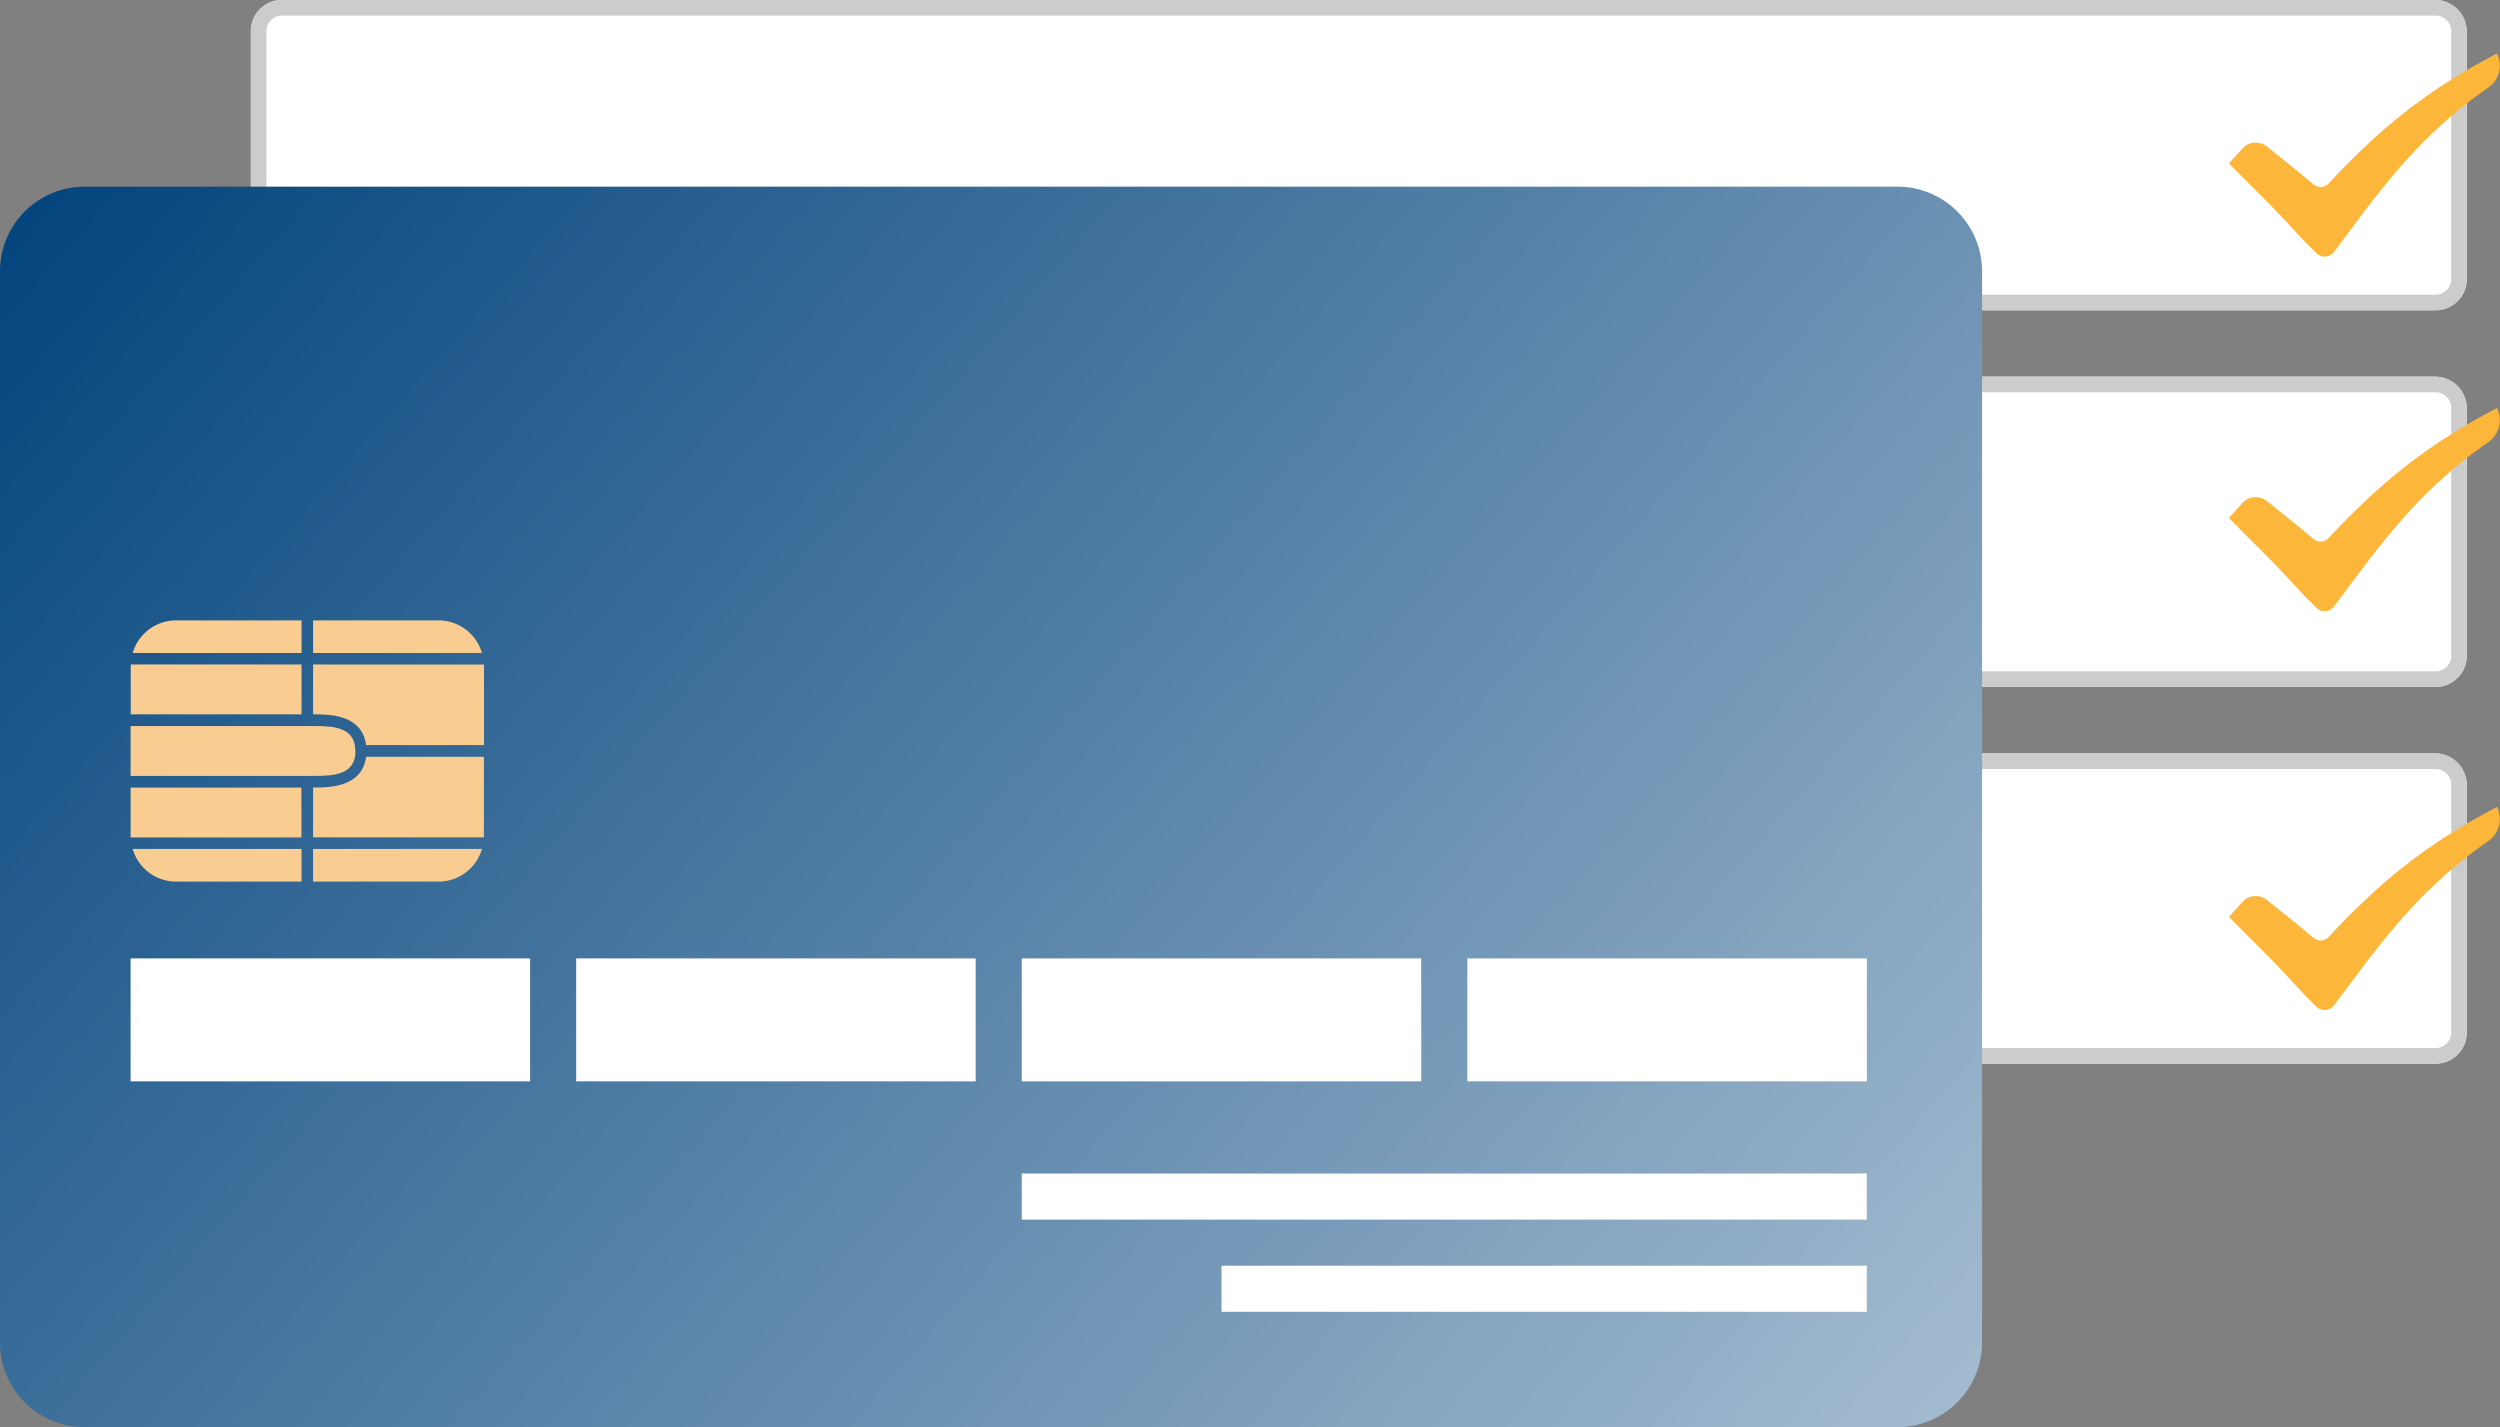 <svg xmlns="http://www.w3.org/2000/svg" xmlns:xlink="http://www.w3.org/1999/xlink" width="80.245" height="45.806" viewBox="0 0 80.245 45.806"><rect x="0" y="0" width="80.245" height="45.806" fill="#808080" stroke="none"/><defs><linearGradient id="a" x1="-0.097" y1="0.162" x2="1.752" y2="1.168" gradientUnits="objectBoundingBox"><stop offset="0" stop-color="#00427b"/><stop offset="1" stop-color="#fff"/></linearGradient></defs><g transform="translate(-1987.377 -4225.598)"><rect width="71.128" height="9.958" rx="1" transform="translate(1995.428 4225.598)" fill="#fff"/><path d="M1,.5A.5.5,0,0,0,.5,1V8.958a.5.5,0,0,0,.5.5H70.128a.5.5,0,0,0,.5-.5V1a.5.5,0,0,0-.5-.5H1M1,0H70.128a1,1,0,0,1,1,1V8.958a1,1,0,0,1-1,1H1a1,1,0,0,1-1-1V1A1,1,0,0,1,1,0Z" transform="translate(1995.428 4225.598)" fill="#ccc"/><rect width="71.128" height="9.958" rx="1" transform="translate(1995.428 4237.689)" fill="#fff"/><path d="M1,.5A.5.5,0,0,0,.5,1V8.958a.5.5,0,0,0,.5.5H70.128a.5.5,0,0,0,.5-.5V1a.5.5,0,0,0-.5-.5H1M1,0H70.128a1,1,0,0,1,1,1V8.958a1,1,0,0,1-1,1H1a1,1,0,0,1-1-1V1A1,1,0,0,1,1,0Z" transform="translate(1995.428 4237.689)" fill="#ccc"/><rect width="71.128" height="9.958" rx="1" transform="translate(1995.428 4249.781)" fill="#fff"/><path d="M1,.5A.5.5,0,0,0,.5,1V8.958a.5.5,0,0,0,.5.5H70.128a.5.5,0,0,0,.5-.5V1a.5.5,0,0,0-.5-.5H1M1,0H70.128a1,1,0,0,1,1,1V8.958a1,1,0,0,1-1,1H1a1,1,0,0,1-1-1V1A1,1,0,0,1,1,0Z" transform="translate(1995.428 4249.781)" fill="#ccc"/><g transform="translate(1987.377 4231.59)"><path d="M2.715,0H60.906A2.715,2.715,0,0,1,63.62,2.715V37.1a2.715,2.715,0,0,1-2.715,2.715H2.715A2.715,2.715,0,0,1,0,37.1V2.715A2.715,2.715,0,0,1,2.715,0Z" transform="translate(0 0)" fill="url(#a)"/><rect width="12.823" height="3.946" transform="translate(4.192 24.771)" fill="#fff"/><rect width="12.823" height="3.946" transform="translate(18.494 24.771)" fill="#fff"/><rect width="12.823" height="3.946" transform="translate(32.796 24.771)" fill="#fff"/><rect width="12.823" height="3.946" transform="translate(47.099 24.771)" fill="#fff"/><rect width="27.125" height="1.479" transform="translate(32.796 31.676)" fill="#fff"/><rect width="20.713" height="1.479" transform="translate(39.208 34.635)" fill="#fff"/><path d="M13.39,26.31c0-.74-.64-.8-1.295-.8H6.177v1.6H12.1c.655,0,1.295-.062,1.295-.8" transform="translate(-1.985 -8.197)" fill="#f9cc91"/><path d="M6.177,29.979c0,.014,0,.026,0,.04h5.483v-1.6H6.177Z" transform="translate(-1.985 -9.131)" fill="#f9cc91"/><path d="M11.664,24.2V22.6H6.181c0,.014,0,.026,0,.04V24.2Z" transform="translate(-1.985 -7.263)" fill="#f9cc91"/><path d="M11.695,21.561V20.513H7.666a1.453,1.453,0,0,0-1.392,1.048Z" transform="translate(-2.016 -6.592)" fill="#f9cc91"/><path d="M14.807,21.561h5.421a1.453,1.453,0,0,0-1.392-1.048H14.807Z" transform="translate(-4.758 -6.592)" fill="#f9cc91"/><path d="M14.869,27.949h-.062v1.6H20.29c0-.014,0-.026,0-.04V26.963H16.509c-.125.973-1.172.986-1.64.986" transform="translate(-4.758 -8.664)" fill="#f9cc91"/><path d="M14.807,22.6v1.6h.062c.468,0,1.515.013,1.64.986h3.785V22.642c0-.014,0-.026,0-.04Z" transform="translate(-4.758 -7.263)" fill="#f9cc91"/><path d="M14.807,31.323v1.048h4.029a1.453,1.453,0,0,0,1.392-1.048Z" transform="translate(-4.758 -10.065)" fill="#f9cc91"/><path d="M11.695,31.323H6.274a1.453,1.453,0,0,0,1.392,1.048h4.029Z" transform="translate(-2.016 -10.065)" fill="#f9cc91"/><rect width="63.62" height="39.813" transform="translate(0 0)" fill="none"/></g><path d="M14.938,3.942c0-.009-.007-.019-.011-.028h0l-.179.094-.253.137c-.167.094-.336.183-.5.284s-.334.192-.495.3-.329.2-.488.314-.323.215-.478.332-.316.227-.468.348l-.106.085c-.08.063-.16.127-.241.193-.036.029-.074.057-.109.087l-.224.189-.219.193c-.149.128-.289.263-.431.394s-.279.27-.417.4c-.275.272-.542.549-.8.825a.348.348,0,0,1-.169.1h0a.319.319,0,0,1-.058.009H9.276a.349.349,0,0,1-.243-.081q-.256-.215-.519-.431c-.333-.27-.656-.527-.979-.787a.557.557,0,0,0-.145-.083l-.022-.009A.522.522,0,0,0,7.3,6.788l-.024,0A.569.569,0,0,0,7.2,6.775H7.184a.544.544,0,0,0-.1.009l-.014,0a.579.579,0,0,0-.107.033l0,0a.566.566,0,0,0-.2.138l-.443.487c.415.426.854.858,1.264,1.271S8.39,9.566,8.8,10l.339.334a.368.368,0,0,0,.113.074l0,0a.368.368,0,0,0,.059.019l.009,0a.373.373,0,0,0,.061.007h.008a.365.365,0,0,0,.083-.008h0a.365.365,0,0,0,.217-.138l.267-.356.674-.9c.225-.3.451-.587.683-.872.116-.141.23-.285.351-.423s.236-.276.359-.41l.184-.2.189-.2c.124-.132.254-.258.385-.385.049-.048.1-.1.15-.142l.077-.072.174-.159c.066-.062.134-.121.2-.179l0,0c.069-.059.139-.117.208-.176.138-.121.285-.23.428-.345.068-.056.359-.267.642-.471a.857.857,0,0,0,.272-1.064" transform="translate(2052.601 4223.4)" fill="#fcb63a"/><path d="M14.938,3.942c0-.009-.007-.019-.011-.028h0l-.179.094-.253.137c-.167.094-.336.183-.5.284s-.334.192-.495.3-.329.2-.488.314-.323.215-.478.332-.316.227-.468.348l-.106.085c-.08.063-.16.127-.241.193-.036.029-.074.057-.109.087l-.224.189-.219.193c-.149.128-.289.263-.431.394s-.279.27-.417.4c-.275.272-.542.549-.8.825a.348.348,0,0,1-.169.1h0a.319.319,0,0,1-.058.009H9.276a.349.349,0,0,1-.243-.081q-.256-.215-.519-.431c-.333-.27-.656-.527-.979-.787a.557.557,0,0,0-.145-.083l-.022-.009A.522.522,0,0,0,7.3,6.788l-.024,0A.569.569,0,0,0,7.2,6.775H7.184a.544.544,0,0,0-.1.009l-.014,0a.579.579,0,0,0-.107.033l0,0a.566.566,0,0,0-.2.138l-.443.487c.415.426.854.858,1.264,1.271S8.39,9.566,8.8,10l.339.334a.368.368,0,0,0,.113.074l0,0a.368.368,0,0,0,.059.019l.009,0a.373.373,0,0,0,.061.007h.008a.365.365,0,0,0,.083-.008h0a.365.365,0,0,0,.217-.138l.267-.356.674-.9c.225-.3.451-.587.683-.872.116-.141.23-.285.351-.423s.236-.276.359-.41l.184-.2.189-.2c.124-.132.254-.258.385-.385.049-.048.1-.1.15-.142l.077-.072.174-.159c.066-.062.134-.121.2-.179l0,0c.069-.059.139-.117.208-.176.138-.121.285-.23.428-.345.068-.056.359-.267.642-.471a.857.857,0,0,0,.272-1.064" transform="translate(2052.601 4234.781)" fill="#fcb63a"/><path d="M14.938,3.942c0-.009-.007-.019-.011-.028h0l-.179.094-.253.137c-.167.094-.336.183-.5.284s-.334.192-.495.3-.329.2-.488.314-.323.215-.478.332-.316.227-.468.348l-.106.085c-.08.063-.16.127-.241.193-.036.029-.074.057-.109.087l-.224.189-.219.193c-.149.128-.289.263-.431.394s-.279.27-.417.4c-.275.272-.542.549-.8.825a.348.348,0,0,1-.169.1h0a.319.319,0,0,1-.058.009H9.276a.349.349,0,0,1-.243-.081q-.256-.215-.519-.431c-.333-.27-.656-.527-.979-.787a.557.557,0,0,0-.145-.083l-.022-.009A.522.522,0,0,0,7.3,6.788l-.024,0A.569.569,0,0,0,7.2,6.775H7.184a.544.544,0,0,0-.1.009l-.014,0a.579.579,0,0,0-.107.033l0,0a.566.566,0,0,0-.2.138l-.443.487c.415.426.854.858,1.264,1.271S8.39,9.566,8.8,10l.339.334a.368.368,0,0,0,.113.074l0,0a.368.368,0,0,0,.059.019l.009,0a.373.373,0,0,0,.061.007h.008a.365.365,0,0,0,.083-.008h0a.365.365,0,0,0,.217-.138l.267-.356.674-.9c.225-.3.451-.587.683-.872.116-.141.23-.285.351-.423s.236-.276.359-.41l.184-.2.189-.2c.124-.132.254-.258.385-.385.049-.048.1-.1.15-.142l.077-.072.174-.159c.066-.062.134-.121.2-.179l0,0c.069-.059.139-.117.208-.176.138-.121.285-.23.428-.345.068-.056.359-.267.642-.471a.857.857,0,0,0,.272-1.064" transform="translate(2052.601 4247.584)" fill="#fcb63a"/></g></svg>